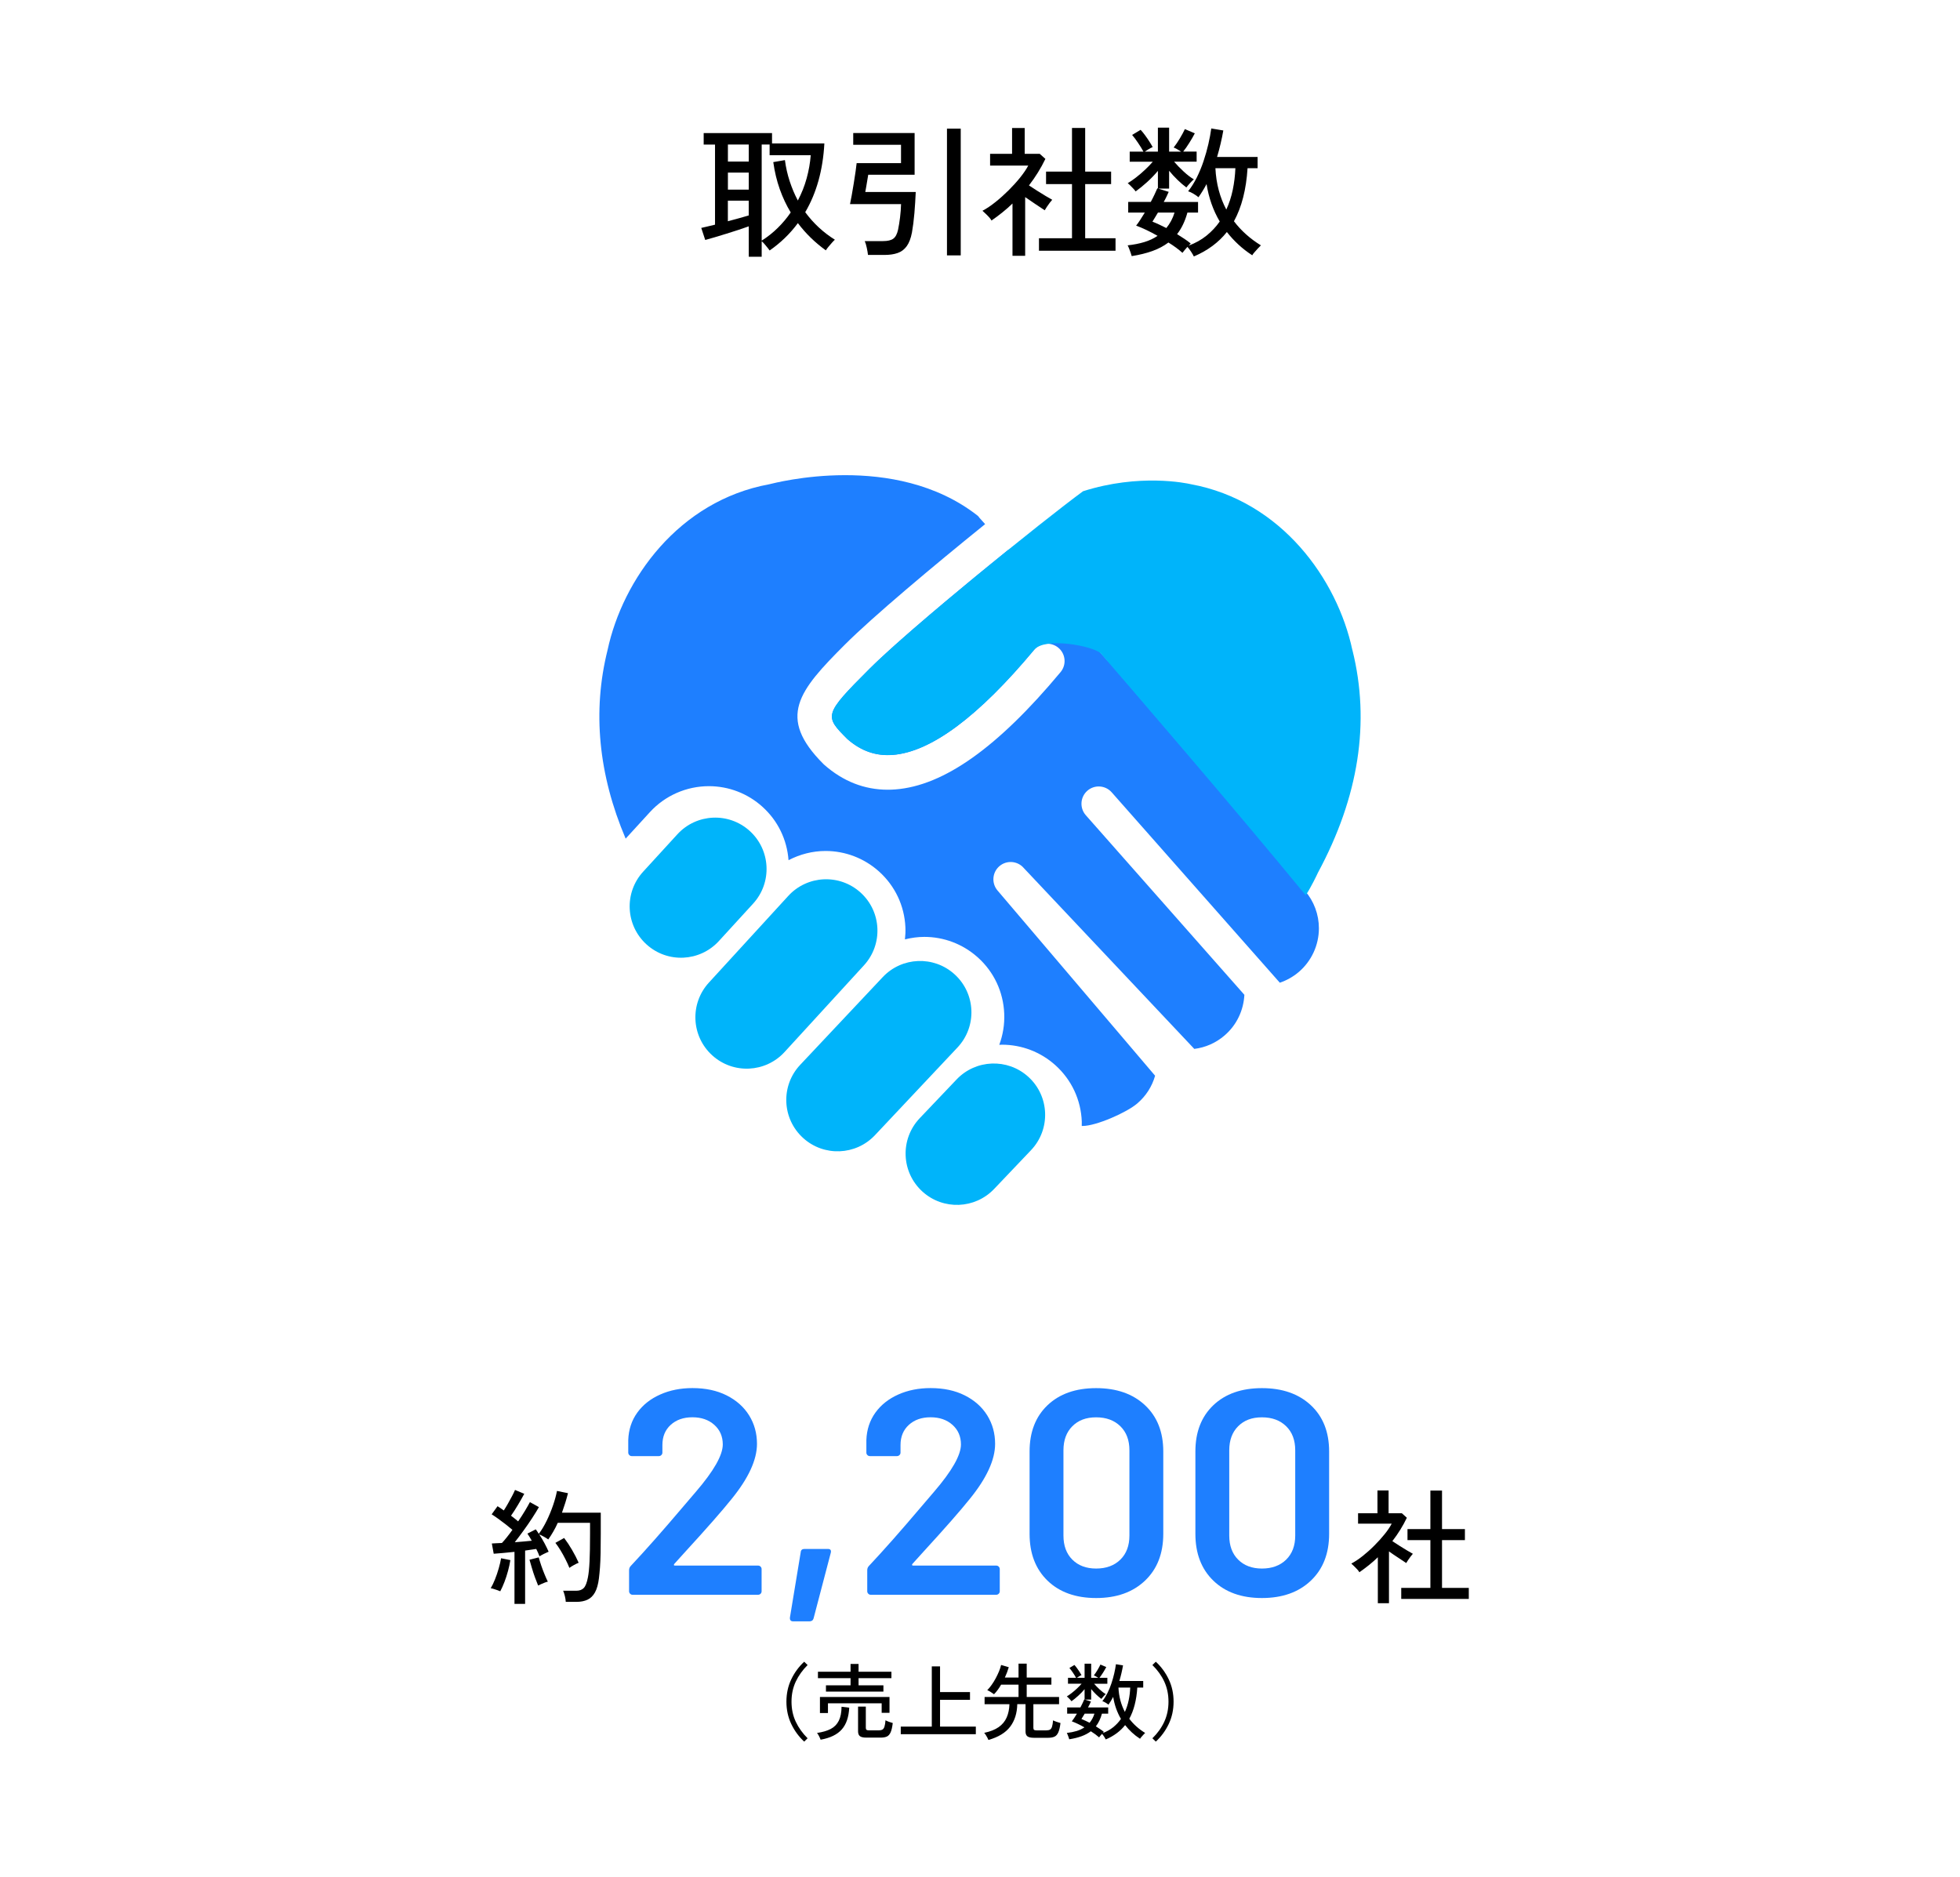 <?xml version="1.0" encoding="UTF-8"?>
<svg id="_レイヤー_2" data-name="レイヤー 2" xmlns="http://www.w3.org/2000/svg" viewBox="0 0 470 450">
  <defs>
    <style>
      .cls-1 {
        fill: #1e7fff;
      }

      .cls-2 {
        fill: #00b4fa;
      }

      .cls-3 {
        fill: #fff;
      }
    </style>
  </defs>
  <g id="Object">
    <rect class="cls-3" width="470" height="450"/>
    <rect class="cls-3" width="470" height="450" rx="20" ry="20"/>
  </g>
  <g id="Text">
    <g>
      <path d="M179.55,61.55v-7.28c-.68.25-1.49.53-2.41.83-.93.31-1.89.61-2.89.92-1,.31-1.95.6-2.86.87-.91.27-1.67.49-2.28.65l-.95-2.89c.34-.07.8-.18,1.38-.32.58-.15,1.22-.3,1.92-.46v-19.21h-2.72v-2.75h16.39v2.48h12.55c-.34,6.37-1.87,11.87-4.59,16.49,1.97,2.67,4.34,4.87,7.11,6.6-.2.18-.45.43-.73.75-.28.32-.56.64-.83.97-.27.33-.48.61-.61.83-2.58-1.86-4.82-4.03-6.7-6.53-1.86,2.52-4.11,4.7-6.77,6.56-.09-.14-.25-.35-.48-.63-.23-.28-.47-.58-.73-.88-.26-.31-.49-.54-.7-.7v3.71h-3.09ZM174.55,38.74h5v-4.08h-5v4.08ZM174.55,45.47h5v-4.08h-5v4.08ZM174.55,53.05c.97-.25,1.91-.5,2.8-.76.9-.26,1.63-.47,2.19-.63v-3.54h-5v4.93ZM182.64,57.71c1.43-.91,2.72-1.93,3.88-3.08,1.16-1.14,2.19-2.37,3.09-3.69-1.04-1.72-1.92-3.59-2.63-5.59-.71-2.01-1.23-4.17-1.55-6.48l2.79-.48c.23,1.75.61,3.43,1.14,5.05.53,1.62,1.18,3.17,1.96,4.64.91-1.72,1.62-3.51,2.12-5.35.51-1.85.83-3.69.97-5.52h-9.86v-2.55h-1.9v23.05Z"/>
      <path d="M208.14,61.14c-.05-.45-.14-1.03-.29-1.72-.15-.69-.31-1.23-.49-1.61h4.39c1.11,0,1.93-.19,2.46-.58.53-.39.91-1.1,1.14-2.14.18-.86.34-1.85.48-2.97.14-1.12.21-2.18.24-3.18h-12.24c.11-.5.25-1.2.41-2.11.16-.91.32-1.87.49-2.89s.32-1.97.44-2.86c.12-.88.21-1.54.25-1.97h10.64v-4.39h-11.46v-2.82h14.72v10h-11.12c-.05.25-.11.64-.2,1.17-.09.53-.18,1.08-.27,1.63-.09.56-.17,1-.24,1.34h12.1c-.07,1.63-.18,3.33-.32,5.08-.15,1.76-.35,3.3-.59,4.64-.27,1.41-.69,2.5-1.26,3.28-.57.78-1.29,1.33-2.18,1.63-.88.31-1.94.46-3.16.46h-3.94ZM227.08,61.24v-30.4h3.3v30.4h-3.3Z"/>
      <path d="M242.79,61.31v-12.51c-.77.75-1.58,1.46-2.43,2.14-.85.68-1.72,1.33-2.6,1.94-.11-.23-.31-.49-.59-.8-.28-.31-.57-.6-.87-.88-.29-.28-.53-.5-.71-.66,1.02-.54,2.07-1.25,3.14-2.11,1.08-.86,2.12-1.8,3.13-2.8,1.01-1.01,1.93-2.02,2.75-3.04s1.48-1.98,1.96-2.89h-9.15v-2.82h5.27v-6.19h3.03v6.19h3.6l1.36,1.22c-1.07,2.22-2.38,4.34-3.94,6.36.59.39,1.24.8,1.94,1.26.7.45,1.38.87,2.04,1.26.66.39,1.19.69,1.6.92-.14.14-.33.37-.58.7s-.49.66-.71,1-.4.61-.51.82c-.63-.43-1.38-.92-2.23-1.48-.85-.56-1.67-1.12-2.46-1.68v14.08h-3.03ZM249.14,60.12v-2.99h7.92v-12.99h-6.22v-2.99h6.22v-10.47h3.16v10.47h6.22v2.99h-6.22v12.99h7.28v2.99h-18.36Z"/>
      <path d="M286.27,61.48c-.11-.25-.32-.61-.63-1.09-.31-.48-.61-.87-.9-1.19-.23.25-.45.51-.68.78s-.4.49-.51.65c-.93-.84-2.05-1.67-3.37-2.48-1.11.84-2.39,1.52-3.84,2.04-1.45.52-3.11.93-4.96,1.22-.05-.18-.13-.45-.25-.8-.12-.35-.25-.7-.39-1.05-.14-.35-.25-.6-.34-.73,1.45-.16,2.78-.42,3.98-.78,1.2-.36,2.27-.86,3.2-1.5-.91-.52-1.8-.99-2.69-1.41s-1.7-.77-2.45-1.04c.29-.36.62-.82.97-1.36s.72-1.13,1.11-1.77h-3.98v-2.55h5.41c.34-.63.65-1.24.92-1.82.27-.58.49-1.06.65-1.44l.14.03v-4.22c-.77.93-1.64,1.83-2.6,2.7-.96.87-1.88,1.61-2.74,2.23-.11-.18-.3-.41-.56-.68s-.52-.53-.76-.78c-.25-.25-.44-.42-.58-.51.61-.36,1.28-.83,2.01-1.39.73-.57,1.45-1.18,2.16-1.85.71-.67,1.33-1.31,1.85-1.92h-5.54v-2.41h3.3c-.36-.66-.8-1.37-1.31-2.12-.51-.76-.98-1.39-1.41-1.89l2.04-1.22c.32.34.66.76,1.04,1.27.37.51.73,1.02,1.05,1.53.33.51.59.96.8,1.34-.25.09-.56.25-.94.48s-.7.43-.97.61h3.16v-5.75h2.69v5.75h2.89c-.27-.18-.59-.37-.95-.58-.36-.2-.65-.34-.85-.41.5-.63,1-1.37,1.5-2.21.5-.84.9-1.58,1.19-2.21l2.38,1.02c-.34.66-.77,1.41-1.29,2.24-.52.84-1.02,1.55-1.5,2.14h3.23v2.41h-5.41c.66.77,1.42,1.56,2.29,2.36.87.81,1.69,1.43,2.46,1.89-.23.16-.54.46-.93.9-.4.44-.69.79-.87,1.04-.7-.52-1.41-1.13-2.12-1.82s-1.39-1.42-2.02-2.19v4.28h-2.58l2.48.78c-.16.36-.33.75-.53,1.16s-.41.83-.66,1.26h8.23v2.55h-2.55c-.57,2.06-1.39,3.79-2.48,5.17.59.36,1.16.73,1.72,1.1s1.07.75,1.55,1.14c-.05.05-.11.11-.19.2-.08.09-.18.19-.29.31,1.63-.61,3.06-1.41,4.28-2.4s2.28-2.11,3.16-3.38c-1.59-2.7-2.64-5.69-3.16-8.98-.29.57-.61,1.12-.94,1.65-.33.53-.66,1.04-1,1.51-.25-.23-.63-.49-1.14-.8-.51-.31-.96-.52-1.34-.63.75-.93,1.43-2.02,2.06-3.26.62-1.25,1.17-2.56,1.63-3.94.46-1.38.85-2.75,1.16-4.1.31-1.35.54-2.6.7-3.76l2.89.48c-.18,1.04-.4,2.1-.65,3.16-.25,1.07-.53,2.13-.85,3.2h9.72v2.69h-2.41c-.16,2.54-.51,4.87-1.05,6.99-.54,2.12-1.28,4.03-2.21,5.73,1.72,2.27,3.88,4.19,6.46,5.78-.2.18-.45.44-.75.77-.29.33-.57.64-.83.93s-.42.52-.49.68c-1.22-.79-2.34-1.66-3.35-2.6s-1.92-1.93-2.74-2.98c-1.97,2.49-4.6,4.44-7.89,5.85ZM279.68,54.68c.43-.52.81-1.09,1.14-1.7.33-.61.61-1.28.83-2.01h-3.98c-.25.43-.49.83-.71,1.19-.23.36-.43.69-.61.99.52.2,1.07.44,1.63.7.57.26,1.13.54,1.7.83ZM294.06,50.26c.68-1.47,1.2-3.05,1.55-4.74.35-1.69.56-3.42.63-5.19h-4.79c.09,1.86.36,3.62.8,5.27.44,1.65,1.05,3.21,1.82,4.66Z"/>
    </g>
    <g>
      <path d="M192.84,417.61c-1.29-1.2-2.33-2.61-3.1-4.23-.77-1.62-1.16-3.4-1.16-5.35s.39-3.73,1.16-5.35c.77-1.62,1.81-3.03,3.1-4.23l.82.8c-1.21,1.2-2.16,2.52-2.84,3.97-.68,1.45-1.02,3.05-1.02,4.81s.34,3.36,1.02,4.81c.68,1.45,1.63,2.77,2.84,3.97l-.82.8Z"/>
      <path d="M196.78,417.15c-.08-.23-.2-.5-.36-.82-.16-.32-.33-.59-.5-.8,1.33-.19,2.43-.51,3.29-.96.86-.45,1.5-1.11,1.93-1.97.43-.86.65-1.98.66-3.35l1.84.22c-.11,2.25-.7,3.99-1.79,5.22s-2.78,2.05-5.07,2.46ZM198.06,405.61v-1.5h5.9v-1.72h-7.82v-1.54h7.82v-1.86h1.92v1.86h7.88v1.54h-7.88v1.72h5.96v1.5h-13.78ZM196.62,410.75v-3.84h16.68v3.8h-1.88v-2.28h-12.88v2.32h-1.92ZM207.74,416.65c-.73,0-1.25-.12-1.54-.35-.29-.23-.44-.62-.44-1.15v-5.94h1.86v5.1c0,.21.05.37.16.46.11.09.31.14.62.14h2.3c.37,0,.67-.06.89-.18s.39-.36.5-.71c.11-.35.2-.86.25-1.53.2.12.48.24.83.37.35.13.66.22.91.29-.12,1-.29,1.75-.52,2.25s-.53.83-.91,1c-.38.17-.88.25-1.49.25h-3.42Z"/>
      <path d="M216,415.83v-1.82h7.44v-14.44h1.98v6.16h7.18v1.86h-7.18v6.42h8.58v1.82h-18Z"/>
      <path d="M237.02,417.21c-.05-.15-.14-.33-.25-.54-.11-.21-.24-.43-.38-.65-.14-.22-.27-.39-.39-.51,1.45-.31,2.61-.77,3.48-1.38.87-.61,1.5-1.38,1.91-2.3.41-.92.63-1.99.67-3.2h-5.96v-1.72h8.14v-2.96h-4.18c-.25.44-.52.86-.81,1.25-.29.39-.58.74-.89,1.05-.19-.15-.45-.32-.78-.53-.33-.21-.61-.36-.84-.45.35-.35.69-.76,1.04-1.25s.67-1.01.98-1.58c.31-.57.57-1.13.8-1.68.23-.55.39-1.06.5-1.53l1.84.54c-.24.81-.55,1.64-.94,2.48h3.28v-3.34h1.96v3.34h5.92v1.7h-5.92v2.96h7.76v1.72h-6.16v5.68c0,.21.05.37.15.46.1.09.3.14.61.14h2.34c.37,0,.67-.06.88-.18.21-.12.38-.35.49-.7.11-.35.2-.85.25-1.52.2.11.48.22.85.35.37.13.68.22.93.29-.12,1-.3,1.75-.53,2.26-.23.51-.54.85-.93,1.02s-.88.26-1.48.26h-3.44c-.73,0-1.25-.12-1.55-.35s-.45-.62-.45-1.15v-6.56h-1.98c-.05,2.17-.62,3.98-1.71,5.41-1.09,1.43-2.82,2.49-5.21,3.17Z"/>
      <path d="M265.16,417.09c-.07-.15-.19-.36-.37-.64-.18-.28-.36-.51-.53-.7-.13.15-.27.3-.4.46-.13.16-.23.29-.3.38-.55-.49-1.21-.98-1.98-1.46-.65.49-1.41.89-2.26,1.2-.85.31-1.83.55-2.92.72-.03-.11-.08-.26-.15-.47-.07-.21-.15-.41-.23-.62-.08-.21-.15-.35-.2-.43.85-.09,1.63-.25,2.34-.46.71-.21,1.33-.51,1.88-.88-.53-.31-1.06-.58-1.58-.83-.52-.25-1-.45-1.44-.61.17-.21.36-.48.57-.8.21-.32.42-.67.65-1.04h-2.34v-1.5h3.18c.2-.37.38-.73.54-1.07s.29-.62.38-.85l.08.02v-2.48c-.45.55-.96,1.08-1.53,1.59s-1.1.95-1.61,1.31c-.07-.11-.18-.24-.33-.4-.15-.16-.3-.31-.45-.46-.15-.15-.26-.25-.34-.3.36-.21.75-.49,1.18-.82.43-.33.85-.7,1.27-1.09.42-.39.78-.77,1.09-1.13h-3.26v-1.42h1.94c-.21-.39-.47-.8-.77-1.25-.3-.45-.58-.82-.83-1.11l1.2-.72c.19.2.39.45.61.75.22.3.43.6.62.9s.35.56.47.79c-.15.05-.33.15-.55.28-.22.13-.41.25-.57.36h1.86v-3.38h1.58v3.38h1.7c-.16-.11-.35-.22-.56-.34-.21-.12-.38-.2-.5-.24.29-.37.59-.81.88-1.3.29-.49.53-.93.7-1.3l1.4.6c-.2.39-.45.83-.76,1.32-.31.49-.6.91-.88,1.26h1.9v1.42h-3.18c.39.45.84.92,1.35,1.39.51.47,1,.84,1.45,1.11-.13.09-.32.27-.55.53-.23.26-.4.46-.51.61-.41-.31-.83-.66-1.25-1.07-.42-.41-.82-.84-1.19-1.29v2.52h-1.52l1.46.46c-.09.21-.2.44-.31.68-.11.24-.24.49-.39.74h4.84v1.5h-1.5c-.33,1.21-.82,2.23-1.46,3.04.35.21.68.43,1.01.65.33.22.63.44.91.67-.03.03-.06.07-.11.12-.05.05-.1.11-.17.18.96-.36,1.8-.83,2.52-1.41.72-.58,1.34-1.24,1.86-1.99-.93-1.59-1.55-3.35-1.86-5.28-.17.33-.36.66-.55.97-.19.31-.39.61-.59.89-.15-.13-.37-.29-.67-.47-.3-.18-.56-.3-.79-.37.44-.55.84-1.19,1.21-1.92.37-.73.69-1.51.96-2.32.27-.81.5-1.62.68-2.41.18-.79.32-1.53.41-2.21l1.7.28c-.11.61-.23,1.23-.38,1.86-.15.63-.31,1.25-.5,1.88h5.72v1.58h-1.42c-.09,1.49-.3,2.86-.62,4.11-.32,1.25-.75,2.37-1.3,3.37,1.01,1.33,2.28,2.47,3.8,3.4-.12.11-.27.26-.44.45-.17.19-.34.38-.49.55s-.25.31-.29.4c-.72-.47-1.38-.98-1.97-1.53-.59-.55-1.13-1.14-1.61-1.75-1.16,1.47-2.71,2.61-4.64,3.44ZM261.28,413.09c.25-.31.48-.64.67-1s.36-.75.49-1.18h-2.34c-.15.25-.29.49-.42.7-.13.21-.25.41-.36.58.31.12.63.26.96.41.33.15.67.32,1,.49ZM269.74,410.49c.4-.87.7-1.8.91-2.79.21-.99.33-2.01.37-3.05h-2.82c.05,1.09.21,2.13.47,3.1s.62,1.89,1.07,2.74Z"/>
      <path d="M277.16,417.61l-.82-.8c1.23-1.2,2.18-2.52,2.85-3.97.67-1.45,1.01-3.05,1.01-4.81s-.34-3.36-1.01-4.81c-.67-1.45-1.62-2.77-2.85-3.97l.82-.8c1.29,1.2,2.33,2.61,3.1,4.23.77,1.62,1.16,3.4,1.16,5.35s-.39,3.73-1.16,5.35-1.81,3.03-3.1,4.23Z"/>
    </g>
    <g>
      <g>
        <path class="cls-1" d="M161.59,375.26c.02.09.1.14.25.14h19.95c.23,0,.43.08.6.25.16.16.24.36.24.59v5.32c0,.23-.08.43-.24.59-.16.16-.36.25-.6.25h-30.1c-.23,0-.43-.08-.59-.25-.16-.16-.25-.36-.25-.59v-5.04c0-.42.14-.77.42-1.05,3.55-3.78,7.65-8.42,12.32-13.93l3.29-3.85c4.29-4.99,6.44-8.77,6.44-11.34,0-1.91-.68-3.48-2.03-4.69-1.35-1.21-3.1-1.82-5.25-1.82s-3.88.61-5.21,1.82c-1.33,1.21-1.99,2.82-1.99,4.83v1.82c0,.23-.08.43-.25.59-.16.16-.36.25-.59.25h-6.51c-.23,0-.43-.08-.59-.25-.16-.16-.25-.36-.25-.59v-3.01c.09-2.52.82-4.71,2.17-6.58,1.35-1.87,3.18-3.31,5.5-4.34,2.31-1.03,4.89-1.54,7.73-1.54,3.13,0,5.86.58,8.19,1.75,2.33,1.17,4.13,2.77,5.39,4.79,1.26,2.03,1.89,4.31,1.89,6.83,0,3.83-2.03,8.24-6.09,13.23-2.24,2.8-5.93,7-11.06,12.6l-2.66,2.94c-.09.09-.13.19-.1.28Z"/>
        <path class="cls-1" d="M189.42,387.86l2.59-15.68c.04-.51.35-.77.91-.77h5.6c.61,0,.84.3.7.91l-4.13,15.75c-.14.47-.47.7-.98.7h-3.92c-.56,0-.82-.3-.77-.91Z"/>
        <path class="cls-1" d="M218.71,375.26c.02.09.1.14.24.14h19.95c.23,0,.43.08.59.25.16.16.25.36.25.59v5.32c0,.23-.08.43-.25.59s-.36.25-.59.25h-30.1c-.23,0-.43-.08-.59-.25-.16-.16-.25-.36-.25-.59v-5.04c0-.42.14-.77.42-1.05,3.55-3.78,7.65-8.42,12.32-13.93l3.29-3.85c4.29-4.99,6.44-8.77,6.44-11.34,0-1.91-.68-3.48-2.03-4.69-1.35-1.21-3.1-1.82-5.25-1.82s-3.88.61-5.21,1.82c-1.33,1.21-2,2.82-2,4.83v1.82c0,.23-.08.43-.25.59s-.36.25-.59.25h-6.51c-.23,0-.43-.08-.6-.25-.16-.16-.24-.36-.24-.59v-3.01c.09-2.52.82-4.71,2.17-6.58,1.35-1.87,3.18-3.31,5.49-4.34,2.31-1.03,4.89-1.54,7.74-1.54,3.13,0,5.86.58,8.19,1.75,2.33,1.17,4.13,2.77,5.39,4.79,1.26,2.03,1.89,4.31,1.89,6.83,0,3.83-2.03,8.24-6.09,13.23-2.24,2.8-5.93,7-11.06,12.6l-2.66,2.94c-.09.09-.13.19-.1.28Z"/>
        <path class="cls-1" d="M251.19,379.01c-2.87-2.78-4.3-6.52-4.3-11.23v-19.74c0-4.67,1.44-8.36,4.3-11.09,2.87-2.73,6.76-4.1,11.66-4.1s8.81,1.37,11.72,4.1c2.92,2.73,4.38,6.43,4.38,11.09v19.74c0,4.71-1.46,8.46-4.38,11.23-2.92,2.78-6.83,4.17-11.72,4.17s-8.79-1.39-11.66-4.17ZM268.66,373.97c1.45-1.42,2.17-3.35,2.17-5.77v-20.44c0-2.43-.72-4.35-2.17-5.77-1.45-1.42-3.38-2.14-5.81-2.14s-4.28.71-5.71,2.14c-1.42,1.42-2.13,3.35-2.13,5.77v20.44c0,2.43.71,4.35,2.13,5.77,1.42,1.42,3.32,2.14,5.71,2.14s4.36-.71,5.81-2.14Z"/>
        <path class="cls-1" d="M290.95,379.01c-2.87-2.78-4.3-6.52-4.3-11.23v-19.74c0-4.67,1.44-8.36,4.3-11.09,2.87-2.73,6.76-4.1,11.66-4.1s8.81,1.37,11.73,4.1c2.92,2.73,4.38,6.43,4.38,11.09v19.74c0,4.71-1.46,8.46-4.38,11.23-2.92,2.78-6.83,4.17-11.73,4.17s-8.79-1.39-11.66-4.17ZM308.42,373.97c1.45-1.42,2.17-3.35,2.17-5.77v-20.44c0-2.43-.72-4.35-2.17-5.77-1.45-1.42-3.38-2.14-5.81-2.14s-4.28.71-5.71,2.14c-1.42,1.42-2.13,3.35-2.13,5.77v20.44c0,2.43.71,4.35,2.13,5.77,1.42,1.42,3.33,2.14,5.71,2.14s4.36-.71,5.81-2.14Z"/>
      </g>
      <path d="M330.4,384.44v-11.04c-.68.66-1.39,1.29-2.14,1.89s-1.52,1.17-2.29,1.71c-.1-.2-.28-.44-.53-.71s-.51-.53-.77-.78-.47-.45-.63-.59c.9-.48,1.83-1.1,2.78-1.86.95-.76,1.87-1.58,2.76-2.48.89-.89,1.7-1.78,2.43-2.69.73-.9,1.3-1.75,1.72-2.55h-8.07v-2.49h4.65v-5.46h2.67v5.46h3.18l1.2,1.08c-.94,1.96-2.1,3.83-3.48,5.61.52.34,1.09.71,1.71,1.11.62.4,1.22.77,1.8,1.11.58.34,1.05.61,1.41.81-.12.12-.29.33-.51.62s-.43.58-.63.88c-.2.3-.35.54-.45.72-.56-.38-1.22-.81-1.97-1.31-.75-.49-1.48-.98-2.17-1.48v12.42h-2.67ZM336.01,383.39v-2.64h6.99v-11.46h-5.49v-2.64h5.49v-9.24h2.79v9.24h5.49v2.64h-5.49v11.46h6.42v2.64h-16.2Z"/>
      <path d="M119.95,381.56c-.16-.08-.39-.17-.69-.27s-.59-.2-.88-.29-.53-.15-.71-.17c.34-.56.68-1.26,1.02-2.11.34-.85.64-1.73.9-2.64.26-.91.45-1.73.57-2.44l2.22.45c-.12.78-.3,1.64-.55,2.56-.25.93-.54,1.83-.87,2.69-.33.86-.67,1.6-1,2.22ZM123.37,384.59v-12.48c-.96.1-1.88.19-2.76.27-.88.08-1.62.14-2.22.18l-.45-2.46c.32-.02.68-.04,1.09-.06.41-.02.85-.04,1.33-.06.36-.38.76-.84,1.2-1.4.44-.55.88-1.13,1.32-1.75-.44-.38-.95-.8-1.53-1.25-.58-.45-1.17-.9-1.77-1.33-.6-.44-1.16-.82-1.68-1.14l1.41-1.95c.22.14.46.3.72.47s.52.35.78.55c.32-.48.65-1.03,1-1.65.35-.62.68-1.22.99-1.81.31-.59.54-1.07.7-1.46l2.22.93c-.44.82-.95,1.72-1.53,2.69-.58.97-1.13,1.83-1.65,2.56.32.24.62.48.92.71s.56.45.79.65c.62-.9,1.18-1.77,1.68-2.61.5-.84.88-1.51,1.14-2.01l2.16,1.2c-.44.78-.99,1.66-1.63,2.65-.65.99-1.33,1.99-2.06,2.98-.72,1-1.42,1.93-2.1,2.79.76-.06,1.49-.12,2.19-.18.7-.06,1.33-.12,1.89-.18-.18-.32-.36-.62-.54-.92-.18-.29-.35-.56-.51-.79l2.01-1.02c.24.32.48.68.72,1.08.68-.9,1.32-1.96,1.91-3.18.59-1.22,1.1-2.46,1.53-3.72.43-1.26.73-2.39.92-3.39l2.64.54c-.18.74-.4,1.5-.64,2.29-.25.79-.52,1.59-.8,2.38h9.3v5.1c0,1.82-.02,3.38-.04,4.68-.03,1.3-.08,2.43-.15,3.38-.07.95-.16,1.81-.25,2.59-.18,1.44-.5,2.57-.96,3.39-.46.82-1.06,1.4-1.8,1.74-.74.34-1.62.51-2.64.51h-2.55c-.02-.4-.09-.87-.22-1.4-.13-.53-.27-.95-.41-1.27h3.15c.78,0,1.38-.22,1.8-.66.42-.44.75-1.29.99-2.55.18-.9.31-2.16.39-3.79.08-1.63.12-3.83.12-6.62v-2.67h-7.74c-.32.72-.67,1.42-1.07,2.1-.39.68-.79,1.31-1.21,1.89-.24-.18-.59-.4-1.05-.66-.46-.26-.83-.44-1.11-.54.44.66.86,1.36,1.26,2.11.4.75.73,1.43.99,2.03-.26.1-.63.27-1.11.51s-.84.44-1.08.6c-.1-.26-.21-.54-.34-.84-.13-.3-.28-.61-.44-.93-.38.06-.79.12-1.25.18-.45.06-.92.13-1.42.21v12.78h-2.55ZM129.04,380.18c-.22-.52-.47-1.16-.75-1.93-.28-.77-.54-1.55-.76-2.33-.23-.78-.42-1.42-.56-1.92l2.22-.57c.14.54.33,1.18.58,1.91.25.73.52,1.45.81,2.15.29.7.55,1.29.79,1.77-.16.02-.4.09-.72.21-.32.12-.63.25-.93.39-.3.14-.53.25-.69.33ZM136.54,375.95c-.26-.66-.58-1.35-.95-2.08-.37-.73-.76-1.44-1.18-2.13s-.83-1.28-1.23-1.79l2.1-1.17c.64.84,1.27,1.79,1.89,2.85.62,1.06,1.15,2.09,1.59,3.09-.28.1-.67.29-1.16.56s-.84.5-1.06.67Z"/>
    </g>
  </g>
  <g id="Illust">
    <g>
      <path class="cls-2" d="M180.59,216.68c4.61-5.04,4.24-12.87-.83-17.45h0c-5.02-4.54-12.76-4.17-17.33.82l-8.21,8.97c-4.61,5.04-4.24,12.87.83,17.45h0c5.02,4.54,12.76,4.17,17.33-.82l8.21-8.97Z"/>
      <path class="cls-2" d="M206.35,214.01h0c-5.02-4.54-12.76-4.17-17.33.82l-19.04,20.79c-4.61,5.04-4.24,12.87.83,17.45h0c5.02,4.54,12.76,4.17,17.33-.82l19.04-20.79c4.61-5.04,4.24-12.87-.83-17.45Z"/>
      <path class="cls-2" d="M228.88,233.6h0c-4.97-4.49-12.62-4.18-17.21.7l-19.78,21.02c-4.73,5.02-4.4,12.95.72,17.57h0c4.97,4.49,12.62,4.18,17.21-.7l19.78-21.02c4.73-5.02,4.4-12.95-.72-17.57Z"/>
      <path class="cls-2" d="M246.56,258.18c-4.95-4.47-12.57-4.18-17.17.65l-8.84,9.29c-4.77,5.02-4.47,12.98.67,17.62h0c4.95,4.47,12.57,4.18,17.17-.65l8.84-9.29c4.77-5.02,4.47-12.98-.67-17.62Z"/>
      <path class="cls-1" d="M312.94,213.6l-45.48-53.12-1.34-1.56c-.1-.11-.22-.23-.34-.31h0s-.01,0-.01,0l-24-26.76c-12.41,10.02-26.93,22.2-33.28,28.54-10.99,10.99-10.84,11.27-5.28,16.84,3.28,2.86,6.84,4.1,10.86,3.79,9.15-.7,20.55-9.17,33.88-25.17,1.46-1.76,4.08-2,5.84-.53,1.76,1.46,2,4.08.53,5.84-15.03,18.04-27.99,27.24-39.61,28.13-.62.05-1.24.07-1.84.07-5.6,0-10.72-2.01-15.23-5.99l-.19-.18c-11.21-11.21-5.94-17.54,5.18-28.65,6.59-6.59,21.08-18.75,33.6-28.86l-1.38-1.54h0c-.12-.21-.28-.38-.48-.54-19.82-15.45-48.42-7.82-49.92-7.48-21.75,4-35.13,22.83-38.76,39.76-3.66,14.66-2.19,29.84,4.34,45.21l5.82-6.36c3.62-3.96,8.77-6.22,14.14-6.22,4.75,0,9.31,1.75,12.84,4.94,3.7,3.34,5.89,7.87,6.26,12.81,2.72-1.42,5.76-2.21,8.88-2.21,4.71,0,9.24,1.73,12.75,4.86l.09.08c3.82,3.45,6.06,8.17,6.3,13.31.05,1,0,1.98-.11,2.95,1.52-.38,3.08-.6,4.66-.6,4.68,0,9.18,1.71,12.69,4.81l.15.13c3.86,3.48,6.09,8.25,6.31,13.44.11,2.6-.31,5.14-1.19,7.5.21,0,.43-.03.64-.03,4.75,0,9.31,1.75,12.84,4.94,3.87,3.49,6.11,8.29,6.31,13.5.01.35,0,.69-.01,1.04.06,0,.13.01.19.01,3.29,0,10.63-3.25,13.11-5.39,2.09-1.78,3.56-4.08,4.29-6.66l-37.79-44.42c-1.48-1.74-1.27-4.36.47-5.84,1.74-1.48,4.36-1.27,5.84.47l40.88,43.36c2.65-.33,5.16-1.42,7.23-3.2,2.99-2.55,4.59-6.12,4.78-9.77l-38.03-43.07c-1.51-1.72-1.35-4.33.36-5.85,1.72-1.52,4.33-1.35,5.85.36l40.32,45.66c1.64-.56,3.19-1.42,4.55-2.58,3.06-2.62,4.82-6.45,4.82-10.48,0-3.28-1.18-6.46-3.32-8.96Z"/>
      <path class="cls-2" d="M324.29,155.86c-3.61-16.92-16.98-35.76-38.74-39.76-1.08-.25-12.3-2.62-25.84,1.69-9.73,7.15-41.02,32.4-51.23,42.6-10.99,10.99-10.84,11.27-5.27,16.83,3.27,2.86,6.84,4.1,10.86,3.79,9.15-.7,20.55-9.17,33.89-25.17,2.52-3.17,14.06-.97,15.98.81,7.55,8.73,31.69,36.75,49.17,58.03,1.39-2.15,2.64-4.82,2.89-5.35,0-.02.01-.02.01-.04.01-.01.01-.02.02-.03h0c9.81-18.18,12.59-36.12,8.27-53.4Z"/>
    </g>
  </g>
</svg>